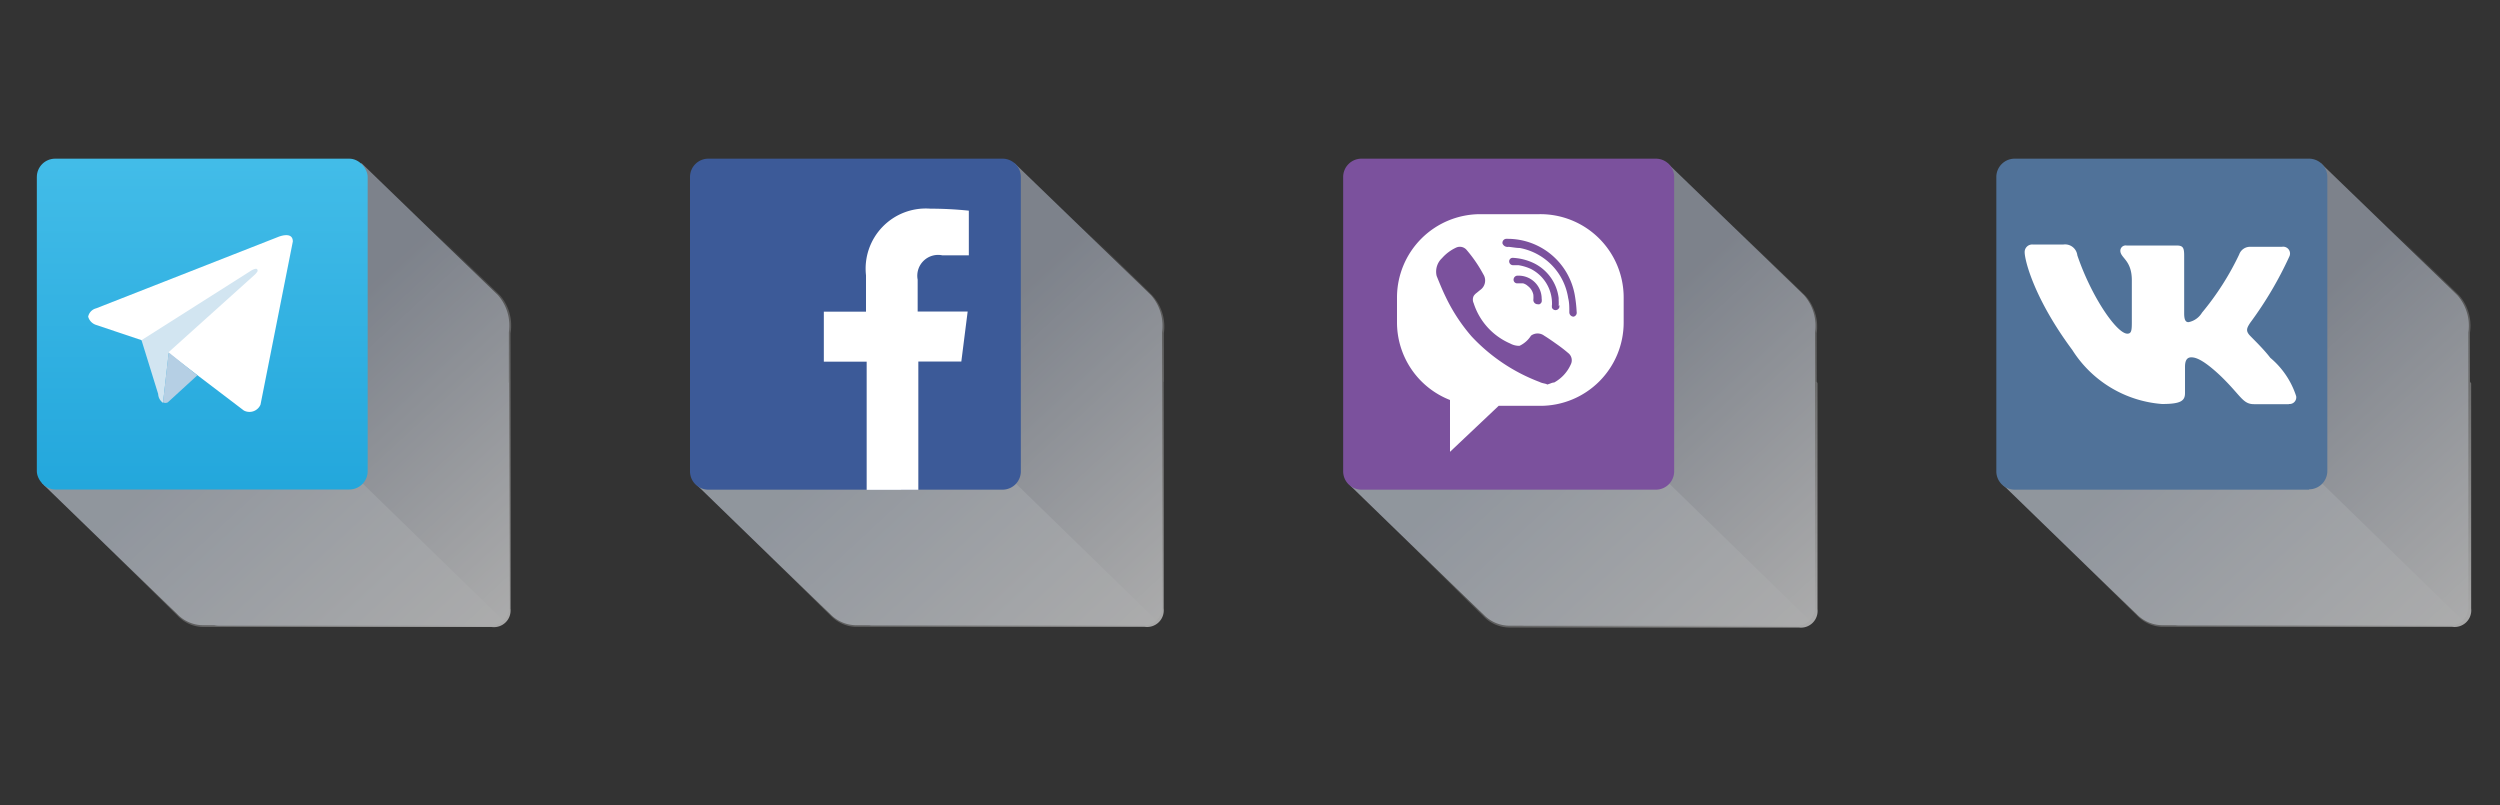 <?xml version="1.0" encoding="UTF-8"?> <svg xmlns="http://www.w3.org/2000/svg" xmlns:xlink="http://www.w3.org/1999/xlink" id="Слой_1" data-name="Слой 1" viewBox="0 0 150 48.31"><rect x="0" y="0" width="150" height="48.31" fill="#333333" stroke="none"/> <defs> <linearGradient id="Безымянный_градиент_2" data-name="Безымянный градиент 2" x1="15.82" y1="129.09" x2="30.28" y2="113.43" gradientTransform="matrix(1, 0, 0, -1, 0, 152)" gradientUnits="userSpaceOnUse"> <stop offset="0" stop-color="#fff" stop-opacity="0"></stop> <stop offset="1" stop-color="#fff"></stop> </linearGradient> <linearGradient id="Безымянный_градиент_10" data-name="Безымянный градиент 10" x1="12.14" y1="142.23" x2="12.14" y2="122.67" gradientTransform="matrix(1, 0, 0, -1, 0, 152)" gradientUnits="userSpaceOnUse"> <stop offset="0" stop-color="#42bce8"></stop> <stop offset="1" stop-color="#23a7dc"></stop> </linearGradient> <linearGradient id="Безымянный_градиент_2-2" x1="55" y1="-93.08" x2="69.47" y2="-77.42" gradientTransform="translate(0 116)" xlink:href="#Безымянный_градиент_2"></linearGradient> <clipPath id="clip-path"> <rect x="41.4" y="9.52" width="19.84" height="19.84" style="fill: none"></rect> </clipPath> <linearGradient id="Безымянный_градиент_2-3" x1="94.19" y1="129.08" x2="108.65" y2="113.42" xlink:href="#Безымянный_градиент_2"></linearGradient> <linearGradient id="Безымянный_градиент_2-4" x1="133.39" y1="129.09" x2="147.85" y2="113.43" xlink:href="#Безымянный_градиент_2"></linearGradient> </defs> <title>Иконки каналов</title> <g> <rect x="2.21" y="9.52" width="19.85" height="19.85" style="fill: none"></rect> <g style="opacity: 0.6"> <path d="M30.53,22.88V19.94a2.77,2.77,0,0,0-.65-2.23L21.69,9.79,13.44,18H11.85a1.1,1.1,0,0,0-1.1,1.1h0l0.12,1.5L2.52,29,12,35.45l0.08,1a1.1,1.1,0,0,0,1.1,1.1h0l16.27,0a1.07,1.07,0,0,0,.76-0.29,1.09,1.09,0,0,0,.33-0.78V23S30.53,22.95,30.53,22.88Z" style="fill: #afb7c6"></path> <path d="M30.2,37.23L21.75,29l-19.14.08s7.14,6.93,8,7.74a2.16,2.16,0,0,0,1.5.69h17.3A1.1,1.1,0,0,0,30.2,37.23Z" style="fill: #cfd8e5"></path> <path d="M30.63,22.89V20A2.77,2.77,0,0,0,30,17.72L21.78,9.78,13.54,18H12a1.1,1.1,0,0,0-1.1,1.1h0L11,20.61,2.52,29l0.12,0.09h0s7.14,7,8,7.84a2.16,2.16,0,0,0,1.5.69H29.5a1,1,0,0,0,1.13-1.1V23A0.68,0.68,0,0,0,30.63,22.89Z" style="fill: url(#Безымянный_градиент_2)"></path> </g> <rect x="2.21" y="9.52" width="19.85" height="19.85" style="fill: none"></rect> <rect x="2.21" y="9.52" width="19.85" height="19.85" rx="1.1" ry="1.1" style="fill: url(#Безымянный_градиент_10)"></rect> <path d="M17.57,14.49l-1.94,9.79a0.72,0.72,0,0,1-1,.35L10.12,21.2l-1.63-.79-2.74-.92A0.72,0.72,0,0,1,5.29,19a0.65,0.65,0,0,1,.48-0.5l10.91-4.28S17.57,13.84,17.57,14.49Z" style="fill: #fff"></path> <path d="M9.78,24.17a0.68,0.68,0,0,1-.29-0.53c-0.16-.52-1-3.23-1-3.23l6.59-4.18s0.38-.23.37,0c0,0,.07,0-0.14.23l-5.18,4.66" style="fill: #d2e5f1"></path> <path d="M11.84,22.52l-1.77,1.62a0.31,0.31,0,0,1-.29,0l0.34-3" style="fill: #b5cfe4"></path> </g> <g> <rect x="41.4" y="9.52" width="19.84" height="19.84" style="fill: none"></rect> <g style="opacity: 0.6"> <path d="M69.72,22.89V19.95a2.78,2.78,0,0,0-.65-2.23c-0.38-.38-8.19-7.92-8.19-7.92L52.63,18H51a1.1,1.1,0,0,0-1.1,1.1l0.12,1.5L41.71,29l9.48,6.42,0.07,1a1.1,1.1,0,0,0,1.1,1.1l16.27,0a1,1,0,0,0,.76-0.29,1.11,1.11,0,0,0,.33-0.78V22.89Z" style="fill: #afb7c6"></path> <path d="M69.39,37.23L60.94,29l-19.14.09s7.13,6.93,8,7.74a2.16,2.16,0,0,0,1.51.68H68.6A1.08,1.08,0,0,0,69.39,37.23Z" style="fill: #cfd8e5"></path> <path d="M69.83,22.9V20a2.78,2.78,0,0,0-.65-2.23C68.79,17.34,61,9.79,61,9.79L52.73,18H51.14a1.1,1.1,0,0,0-1.1,1.1l0.12,1.5L41.7,29l0.13,0.09h0s7.13,7,8,7.84a2.16,2.16,0,0,0,1.51.68H68.69a1,1,0,0,0,1.13-1.1V22.9Z" style="fill: url(#Безымянный_градиент_2-2)"></path> </g> <g> <g style="clip-path: url(#clip-path)"> <path d="M60.15,29.38a1.1,1.1,0,0,0,1.1-1.1V10.62a1.1,1.1,0,0,0-1.1-1.1H42.5a1.1,1.1,0,0,0-1.1,1.1V28.28a1.1,1.1,0,0,0,1.1,1.1H60.15Z" style="fill: #3c5a98"></path> </g> <g style="clip-path: url(#clip-path)"> <path d="M55.1,29.38V21.69h2.58l0.38-3h-3V16.78a1.25,1.25,0,0,1,1.48-1.46h1.59V12.64a22.61,22.61,0,0,0-2.31-.12,3.61,3.61,0,0,0-3.86,4V18.7H49.43v3H52v7.69H55.1Z" style="fill: #fff"></path> </g> </g> </g> <g> <rect x="80.59" y="9.52" width="19.84" height="19.84" style="fill: none"></rect> <g style="opacity: 0.6"> <path d="M108.9,22.89V19.95a2.78,2.78,0,0,0-.65-2.23c-0.38-.38-8.19-7.92-8.19-7.92L91.82,18H90.23a1.1,1.1,0,0,0-1.1,1.1l0.12,1.5L80.89,29l9.48,6.42,0.07,1a1.1,1.1,0,0,0,1.1,1.1l16.27,0a1,1,0,0,0,.76-0.29,1.11,1.11,0,0,0,.33-0.78V23A0.34,0.34,0,0,0,108.9,22.89Z" style="fill: #afb7c6"></path> <path d="M108.58,37.23L100.14,29,81,29.12s7.13,6.93,8,7.74a2.16,2.16,0,0,0,1.51.68h17.3A1.12,1.12,0,0,0,108.58,37.23Z" style="fill: #cfd8e5"></path> <path d="M109,22.9V20a2.78,2.78,0,0,0-.65-2.23c-0.38-.38-8.21-7.94-8.21-7.94L91.91,18H90.32a1.1,1.1,0,0,0-1.1,1.1l0.12,1.5L80.88,29,81,29.13h0s7.13,7,8,7.84a2.16,2.16,0,0,0,1.51.68h17.41a1,1,0,0,0,1.13-1.1V23A0.29,0.29,0,0,0,109,22.9Z" style="fill: url(#Безымянный_градиент_2-3)"></path> </g> <rect x="80.59" y="9.52" width="19.84" height="19.84" style="fill: none"></rect> <path d="M99.35,29.38a1.1,1.1,0,0,0,1.1-1.1V10.62a1.1,1.1,0,0,0-1.1-1.1H81.69a1.1,1.1,0,0,0-1.1,1.1V28.28a1.1,1.1,0,0,0,1.1,1.1H99.35Z" style="fill: #7b519d"></path> <g> <path d="M92.37,12.85H88.82a5,5,0,0,0-5,5v1.46A5,5,0,0,0,87,24l0,3.11,2.92-2.76h2.5a5,5,0,0,0,5-5V17.85A5,5,0,0,0,92.37,12.85Z" style="fill: #fff"></path> <g> <path d="M92.86,23.07C92.69,23,92.53,23,92.38,22.92a10.79,10.79,0,0,1-4.08-2.73,10.52,10.52,0,0,1-1.56-2.38c-0.2-.41-0.37-0.83-0.54-1.25a1.1,1.1,0,0,1,.32-1.07,2.57,2.57,0,0,1,.84-0.63A0.53,0.53,0,0,1,88,15a8.24,8.24,0,0,1,1,1.46,0.69,0.69,0,0,1-.19.94l-0.22.18a0.69,0.69,0,0,0-.17.18,0.5,0.5,0,0,0,0,.43,3.94,3.94,0,0,0,2.19,2.42,1.13,1.13,0,0,0,.56.14,1.65,1.65,0,0,0,.69-0.61,0.66,0.66,0,0,1,.79,0c0.26,0.16.5,0.33,0.74,0.5a8.83,8.83,0,0,1,.7.54,0.55,0.55,0,0,1,.16.68,2.31,2.31,0,0,1-1,1.09c-0.13,0-.27.09-0.42,0.12s0.15-.05,0,0h0Z" style="fill: #7b519d"></path> <path d="M90.49,14.33a4.09,4.09,0,0,1,4,3.39,8.3,8.3,0,0,1,.11,1,0.24,0.24,0,0,1-.19.28h0a0.26,0.26,0,0,1-.25-0.27h0c0-.29,0-0.58-0.07-0.85a3.61,3.61,0,0,0-2.9-3c-0.22,0-.45-0.05-0.68-0.07a0.32,0.32,0,0,1-.36-0.2,0.24,0.24,0,0,1,.21-0.28h0.15Z" style="fill: #7b519d"></path> <path d="M93.56,18.3a0.63,0.63,0,0,1,0,.14,0.24,0.24,0,0,1-.29.16,0.25,0.25,0,0,1-.15-0.13,0.59,0.59,0,0,1,0-.19,2.33,2.33,0,0,0-1.26-2.14,2.83,2.83,0,0,0-.76-0.23l-0.34,0a0.23,0.23,0,0,1-.21-0.23v0a0.21,0.21,0,0,1,.21-0.21h0a3.28,3.28,0,0,1,1.31.34,2.69,2.69,0,0,1,1.45,2.07s0,0.09,0,.13a3.28,3.28,0,0,1,0,.36s0-.15,0,0h0Z" style="fill: #7b519d"></path> <path d="M92.31,18.25A0.26,0.26,0,0,1,92,18v0A1.67,1.67,0,0,0,92,17.68a0.86,0.86,0,0,0-.33-0.52A0.69,0.69,0,0,0,91.38,17C91.25,17,91.12,17,91,17a0.22,0.22,0,0,1-.18-0.27h0a0.24,0.24,0,0,1,.26-0.19,1.38,1.38,0,0,1,1.42,1.38,0.58,0.58,0,0,1,0,.19,0.24,0.24,0,0,1-.19.16h0Z" style="fill: #7b519d"></path> </g> </g> </g> <g> <rect x="119.79" y="9.52" width="19.84" height="19.84" style="fill: none"></rect> <g style="opacity: 0.6"> <path d="M148.1,22.89V19.95a2.78,2.78,0,0,0-.65-2.23c-0.38-.38-8.19-7.92-8.19-7.92L131,18h-1.59a1.1,1.1,0,0,0-1.1,1.1l0.12,1.5L120.09,29l9.48,6.42,0.07,1a1.1,1.1,0,0,0,1.1,1.1l16.27,0a1,1,0,0,0,.76-0.29,1.11,1.11,0,0,0,.33-0.78V22.89Z" style="fill: #afb7c6"></path> <path d="M147.77,37.23L139.32,29l-19.14.09s7.13,6.93,8,7.74a2.16,2.16,0,0,0,1.51.68H147A1.08,1.08,0,0,0,147.77,37.23Z" style="fill: #cfd8e5"></path> <path d="M148.2,22.89V19.95a2.78,2.78,0,0,0-.65-2.23c-0.38-.38-8.21-7.94-8.21-7.94L131.11,18h-1.59a1.1,1.1,0,0,0-1.1,1.1l0.12,1.5L120.09,29l0.13,0.09h0s7.13,7,8,7.84a2.16,2.16,0,0,0,1.51.68h17.41a1,1,0,0,0,1.13-1.1V23A0.44,0.44,0,0,1,148.2,22.89Z" style="fill: url(#Безымянный_градиент_2-4)"></path> </g> <path d="M138.54,29.36a1.1,1.1,0,0,0,1.1-1.1V10.62a1.1,1.1,0,0,0-1.1-1.1H120.88a1.1,1.1,0,0,0-1.1,1.1V28.28a1.1,1.1,0,0,0,1.1,1.1h17.66Z" style="fill: #507299"></path> <rect x="119.79" y="9.52" width="19.84" height="19.84" style="fill: none"></rect> <path d="M137.32,24.25h-2.08c-0.68,0-.77-0.5-2-1.69-1.06-1-1.51-1.12-1.76-1.12s-0.38.17-.38,0.57v1.58c0,0.47-.27.65-1.38,0.65A7,7,0,0,1,124.34,21c-2.29-3.08-2.86-5.38-2.86-5.87a0.45,0.45,0,0,1,.47-0.46h1.86a0.74,0.74,0,0,1,.83.65c0.85,2.5,2.37,4.7,3,4.7,0.25,0,.27-0.2.27-0.7V16.82c0-1.23-.69-1.33-0.69-1.78a0.32,0.32,0,0,1,.37-0.31h3c0.4,0,.46.14,0.46,0.62v3.45c0,0.4.09,0.53,0.26,0.53a1.22,1.22,0,0,0,.81-0.57,16.58,16.58,0,0,0,2.23-3.49,0.69,0.69,0,0,1,.7-0.46h1.86a0.41,0.41,0,0,1,.46.56,22.18,22.18,0,0,1-2.36,4c-0.2.31-.29,0.48,0,0.78s0.82,0.81,1.21,1.32a5,5,0,0,1,1.55,2.3,0.4,0.4,0,0,1-.42.47" style="fill: #fff"></path> </g> </svg> 